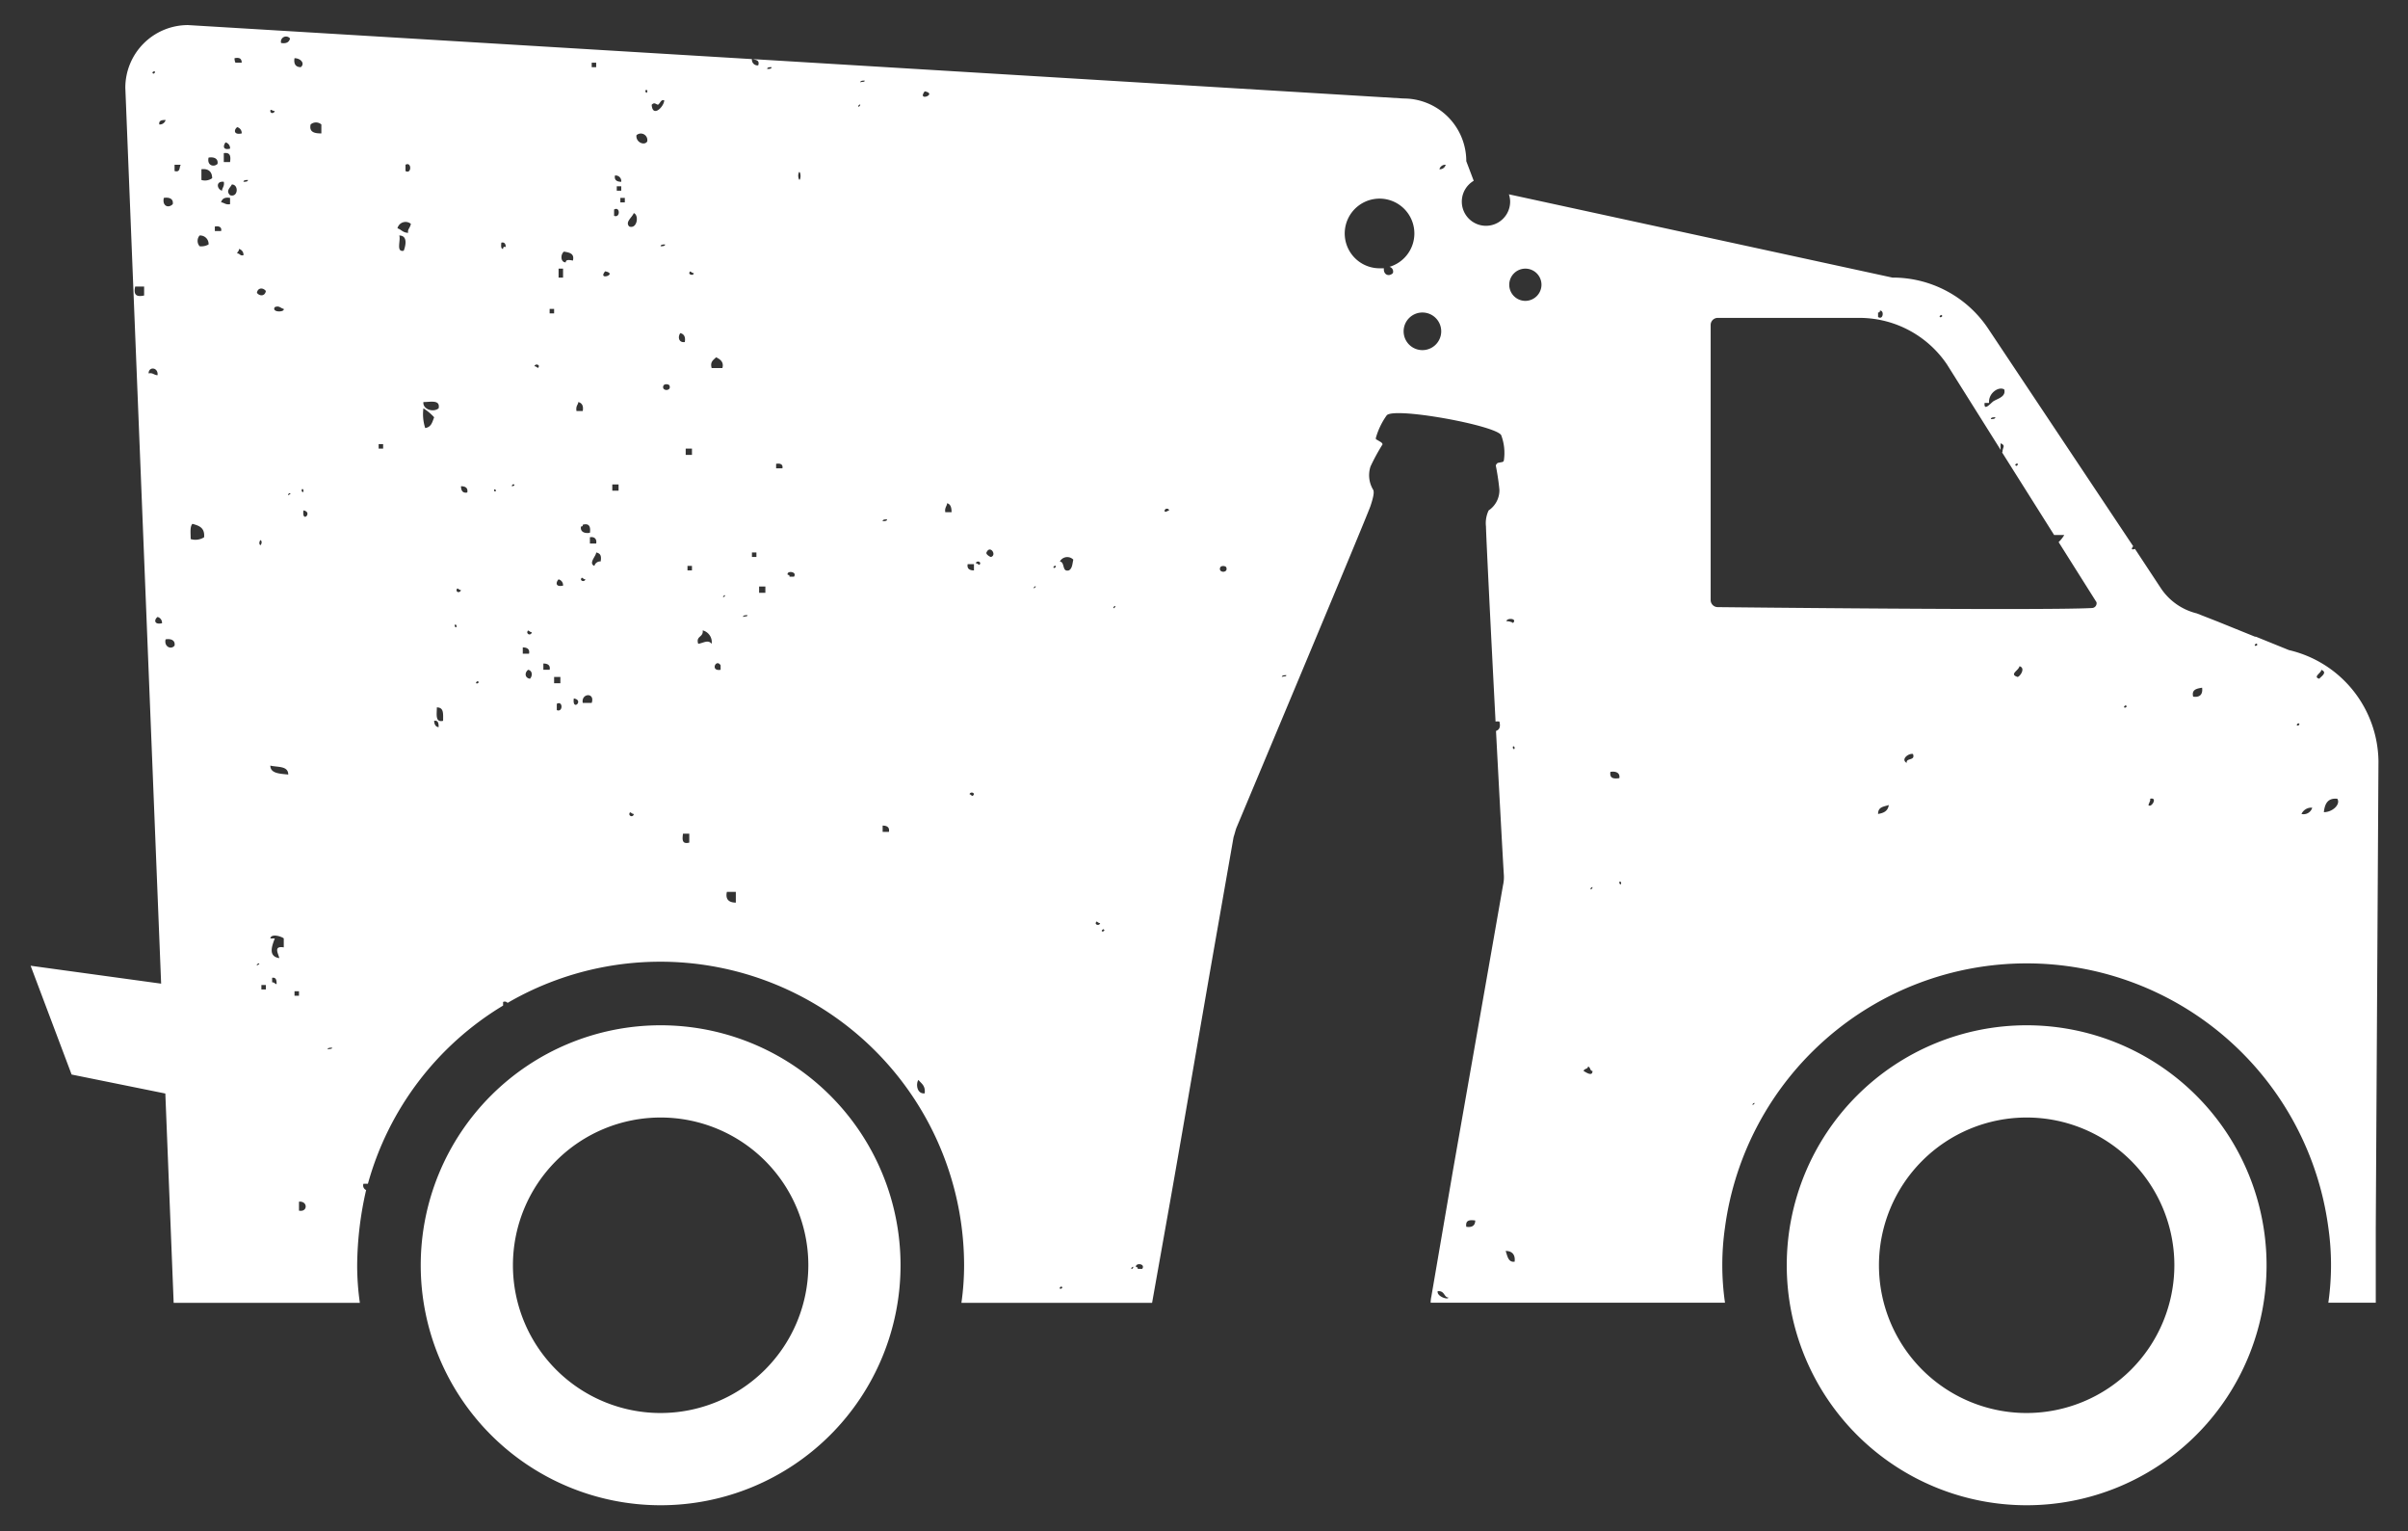 <?xml version="1.0" encoding="UTF-8"?>
<svg xmlns="http://www.w3.org/2000/svg" id="Ebene_1" data-name="Ebene 1" viewBox="0 0 269 171">
  <rect x="0" y="0" width="269" height="171" fill="#333333" stroke="none"/>
  <path d="M73.8,114.5a26.8,26.8,0,1,0,26.8,26.8A26.8,26.8,0,0,0,73.8,114.5Zm0,43.3a16.5,16.5,0,1,1,16.5-16.5A16.52,16.52,0,0,1,73.8,157.8Z" fill="#fff"></path>
  <path d="M226.4,114.5a26.8,26.8,0,1,0,26.8,26.8A26.8,26.8,0,0,0,226.4,114.5Zm0,43.3a16.5,16.5,0,1,1,16.5-16.5A16.52,16.52,0,0,1,226.4,157.8Z" fill="#fff"></path>
  <path d="M255.7,72.6,252,71.1h-.1l-4.2-1.7-2.3-.9a6.74,6.74,0,0,1-4-2.8l-2.9-4.4c-.3.1-.5.1-.2-.3L222.1,36.7A12.8,12.8,0,0,0,211.4,31l-42.84-9.3a2.63,2.63,0,0,1,.14.8,2.7,2.7,0,1,1-4.07-2.31L163.8,18a7,7,0,0,0-7-7L84.1,6.6c.3.1.8.1.6.7a.63.63,0,0,1-.7-.7L21,2.8a7,7,0,0,0-7,7l4,100.05-14.58-2L8,120l10.47,2.12.93,23.38H40.2a29.66,29.66,0,0,1-.3-4.2,38.62,38.62,0,0,1,1-8.4.56.56,0,0,1-.3-.7h.5a33.7,33.7,0,0,1,15.1-19.9v-.4a.4.4,0,0,1,.5.1,33.94,33.94,0,0,1,51,29.3,29.66,29.66,0,0,1-.3,4.2h21.3l2.1-11.8c1.8-10.2,3.5-20.3,5.3-30.5l1.7-9.7c.1-.3.2-.7.3-1,1.8-4.3,14.6-34.8,15-36s.4-1.6.3-1.8a3.14,3.14,0,0,1-.3-2.6,22,22,0,0,1,1.3-2.4c.1-.1,0-.2-.1-.3l-.5-.3c-.1,0-.1-.1-.1-.2a8.1,8.1,0,0,1,1.2-2.5c.7-1,12.2,1.1,12.8,2.2a5.62,5.62,0,0,1,.3,2.8.22.22,0,0,1-.2.2l-.5.1c-.1.1-.2.2-.2.3.1.5.3,1.6.4,2.7a2.71,2.71,0,0,1-1.2,2.3,3.28,3.28,0,0,0-.3,1.8c0,.73.54,11.62,1.07,21.78a1.6,1.6,0,0,1,.43,0c.15.61,0,.91-.38,1.05.39,7.42.76,14.24.88,16.15a4.1,4.1,0,0,1-.1,1.1l-1.7,9.7-3.9,22.2-2.4,14a3.34,3.34,0,0,0-.08.7H192.7a29.55,29.55,0,0,1,0-8.4,34,34,0,0,1,67.4,0,29.55,29.55,0,0,1,0,8.4h5.3v-8.4l.3-52.1A12.92,12.92,0,0,0,255.7,72.6ZM33.9,57c1.1.2-.2,1.5,0,0Zm0-2.2c0,.3-.2.1-.2,0C33.7,54.5,33.9,54.6,33.9,54.8Zm-1-48.3c.7,0,1.2.6.7,1C33,7.5,32.8,7.1,32.9,6.5Zm.5,104.2v.5h-.5v-.5ZM32.4,4.3c-.1.4-.4.6-1,.5A.57.57,0,0,1,32.4,4.3Zm-.2,51c-.1-.1.2-.3.2-.2C32.6,55.1,32.2,55.3,32.2,55.3Zm-.5-20.8c.1.4-1.4.4-1-.2C31.2,34.1,31.3,34.4,31.7,34.5Zm-1-22.1c-.1.3-.5.3-.5,0S30.4,12.4,30.7,12.4Zm1.5,74.1c-.9-.1-2-.1-2-1C31,85.7,32.2,85.5,32.2,86.5Zm-.5,18.3v1c-1.2-.2-.6.7-.5,1.2-1.3-.2-.8-1.4-.5-2.2h-.5C30.3,104.2,31.5,104.6,31.7,104.8Zm-.8,5.1c-.2,0-.2-.2-.5-.2v-.5C30.9,109.1,30.9,109.6,30.9,109.9ZM29.7,32.5c-.1.6-.7.6-1,.2C28.8,32.1,29.4,32.1,29.7,32.5ZM29.2,110h.5v.5h-.5ZM29,60.5c.1-.4.3,0,.2.2C29.1,61.1,28.9,60.7,29,60.5Zm-.1,47.1c.2,0-.1.2-.2.2S28.9,107.5,28.9,107.6ZM27.7,20.1c0,.2-.3.2-.5.2C27.2,20.1,27.5,20.1,27.7,20.1Zm-.5,8.4c-.4.1-.4-.2-.7-.2,0-.2.2-.2.2-.5A.67.67,0,0,1,27.2,28.5Zm-.7-14.3a.67.67,0,0,1,.5.7C26.1,15.1,26.1,14.5,26.5,14.2ZM27,7h-.7a1.09,1.09,0,0,1-.1-.5C26.7,6.4,27,6.5,27,7ZM25.7,21.8c-.5-.5,0-.8.2-1.2C26.7,20.6,26.6,22.1,25.7,21.8Zm0,.3v.7c-.5.1-.7-.2-1-.2C24.8,22.2,25.1,22,25.7,22.1Zm-.5-6.2a.67.67,0,0,1,.5.7C24.9,16.8,24.9,16.3,25.2,15.9ZM25,17.1c.7-.1.8.3.7,1H25Zm0,3.2c.1.5-.2.7-.2,1C24.2,21.1,24.1,20.2,25,20.3Zm-.3,5.5H24v-.5C24.5,25.2,24.8,25.4,24.7,25.8Zm-1.4-8.2c.6-.1,1.1.1,1,.7C23.9,18.7,23.1,18.5,23.3,17.6Zm-.8,1.3c.8-.1,1.2.3,1.2,1a1.38,1.38,0,0,1-1.2.2Zm-.2,7.4a.94.94,0,0,1,1,1,1.64,1.64,0,0,1-1,.2A.91.91,0,0,1,22.3,26.3Zm-.8,32.2c.7.2,1.4.4,1.3,1.5a1.81,1.81,0,0,1-1.5.2C21.3,59.5,21.2,58.8,21.5,58.5Zm-2-40.1h.7c-.2.2,0,.9-.7.7Zm-.2,4.4c-.5.5-1.2.2-1-.7C18.9,22,19.4,22.2,19.3,22.8Zm.2,49.3c-.4.5-1.2.1-1-.7C19.1,71.3,19.6,71.5,19.5,72.1Zm-1-58.7a.67.67,0,0,1-.7.5C17.7,13.4,18.2,13.4,18.5,13.4ZM17.3,8c.1.1-.2.3-.2.2C16.9,8.1,17.2,7.9,17.3,8ZM16.1,33c-.9.2-1.2-.1-1-1h1Zm.5,8.7c0-.8,1.1-.7,1,.2C17.2,41.9,17.1,41.6,16.6,41.7Zm1,27.2a.67.67,0,0,1,.5.7C17.2,69.8,17.2,69.2,17.6,68.9Zm15.8,66.3v-1C34.4,134.1,34.4,135.4,33.4,135.2ZM35.9,14.9c-.7,0-1.4-.1-1.2-1a.91.91,0,0,1,1.2,0Zm.7,102.3c0-.2.3-.2.5-.2C37.1,117.2,36.8,117.1,36.6,117.2ZM49,45.6c-.6.5-1.8.1-1.7-.7C48.1,44.9,49.2,44.6,49,45.6ZM45.3,18.4c.7-.4.7,1.1,0,.7ZM42.8,50.1h-.5v-.5h.5ZM45.1,28c-.9.2-.3-1.2-.5-1.7C45.6,26.3,45.3,27.5,45.1,28Zm.5-2c-.6,0-.8-.4-1.2-.5a.93.93,0,0,1,1.5-.5C45.8,25.5,45.5,25.6,45.6,26Zm1.9,21.8a5,5,0,0,1-.2-2.2,5.8,5.8,0,0,1,1.2,1C48.3,47.1,48.2,47.7,47.5,47.8Zm1,32.7c.5-.1.5.4.5.7C48.7,81.2,48.5,80.9,48.5,80.5Zm1,0c-.9.2-.7-.7-.7-1.5C49.6,79,49.5,79.7,49.5,80.5Zm1.3-10.6c0-.3.2-.1.2,0C51,70.2,50.8,70,50.8,69.9Zm.2-4c.1-.4.2,0,.5,0C51.4,66.2,51,66.2,51,65.9ZM52.2,55c-.5.1-.7-.2-.7-.7C52,54.3,52.3,54.5,52.2,55Zm1,21.3c-.1-.1.2-.3.2-.2C53.6,76.2,53.3,76.4,53.2,76.3Zm2-21.5c0-.3.2-.1.2,0S55.2,54.9,55.2,54.8Zm1-27c-.3,0-.2-.5-.2-.7.4-.1.5.2.5.5C56.3,27.5,56.2,27.6,56.2,27.8Zm12.5-8.2a.63.63,0,0,1,.7.7C68.9,20.3,68.6,20.1,68.7,19.6Zm.7,1.2v.5h-.5v-.5ZM66.1,7h.5v.5h-.5Zm.5,53.7h-.7V60C66.4,59.9,66.7,60.2,66.6,60.7Zm-.7-1.2c-.6.1-1.1-.1-1-.7.2,0,.2-.1.2-.2C65.8,58.4,66,58.8,65.9,59.5ZM64.6,44.9c.4.1.6.4.5,1h-.7C64.3,45.3,64.6,45.2,64.6,44.9ZM61.4,34.5h.5V35h-.5ZM57.2,54.3c-.1-.1.2-.3.2-.2C57.6,54.2,57.3,54.3,57.2,54.3Zm1.2,18c.5,0,.8.2.7.7h-.7Zm.8,3.5c-.6-.1-.6-.7-.2-1C59.5,74.9,59.5,75.5,59.2,75.8Zm-.3-5.2c.1-.4.2,0,.5,0A.25.25,0,0,1,58.9,70.6Zm.8-29.7c.1-.3.5-.2.5,0C60.1,41.3,60,40.9,59.7,40.9Zm1.7,33.9h-.7v-.7C61.2,74.1,61.5,74.3,61.4,74.8Zm.5.8h.7v.7h-.7Zm.3,3.7v-.7C62.9,78.2,62.9,79.6,62.2,79.3Zm.2-14.6a.67.67,0,0,1,.5.7C62,65.6,62.1,65,62.4,64.7ZM62.9,31h-.5V30h.5ZM64,29.1c-.5-.1-.8-.1-.8.2-.6,0-.6-.9-.2-1.2C63.6,28.2,64.2,28.3,64,29.1ZM64.1,78c1.2.2-.2,1.5,0,0Zm.8-13.3c.1-.4.2,0,.5,0C65.3,65,64.9,64.9,64.9,64.7Zm1.2,13.8h-1C64.9,77.4,66.5,77.3,66.1,78.5Zm1-15.8a.67.67,0,0,0-.7.5c-.7-.3.2-1.1.2-1.5C67.1,61.8,67.2,62.1,67.1,62.7Zm.5-32.4c1.5.3-.9,1.1,0,0Zm1.5,24.5h-.7v-.7h.7Zm-.5-30.7v-.7C69.3,23,69.3,24.4,68.6,24.1Zm1.2-1.5h-.5v-.5h.5Zm.5,68.3c.1-.4.2,0,.5,0A.25.25,0,0,1,70.3,90.9Zm0-65.6c-.5-.5.3-1,.5-1.5C71.4,24,71.2,25.6,70.3,25.3Zm.8-10.2a.73.73,0,0,1,1.2.7C72,16.3,71,15.9,71.1,15.1Zm1.2-4.9c0,.3-.2.1-.2,0C72.1,9.9,72.4,10.1,72.3,10.2Zm.5,1.5c.3-.3.4-.1.7,0,.3-.2.3-.6.7-.5C74.2,11.9,72.9,13.2,72.8,11.7Zm1.5,15.6c0,.2-.3.2-.5.2C73.8,27.3,74.1,27.3,74.3,27.3Zm-.2,15.8c.1-.3.7-.2.7,0C75,43.7,73.9,43.7,74.1,43.1ZM76,37.2c.4.1.6.4.5,1C75.8,38.3,75.7,37.6,76,37.2Zm1,56.9c-.8.2-.8-.3-.7-1H77Zm.3-30.4h-.5v-.5h.5Zm0-12.9h-.7v-.7h.7ZM77,30.5c.1-.4.2,0,.5,0C77.5,30.8,77,30.7,77,30.5Zm1,41.4c-.3-.9.6-.7.5-1.5a1.35,1.35,0,0,1,1,1.5C79.1,71.4,78.6,71.8,78,71.9Zm2.5,2.9c-1.2.2-.5-1.3,0-.5Zm.2-33.7H79.5c-.2-.7.2-.9.5-1.2C80.4,40.1,80.9,40.4,80.7,41.1Zm.1,25.6c-.1-.1.2-.3.2-.2S80.8,66.7,80.8,66.7Zm1.4,34.1c-.7,0-1.2-.3-1-1.2h1ZM83,68.9c0-.2.3-.2.5-.2C83.5,68.9,83.2,68.8,83,68.9Zm1.5-6.7H84v-.5h.5Zm1,4h-.7v-.7h.7Zm.2-58.5c0-.2.3-.2.5-.2C86.2,7.7,85.9,7.7,85.7,7.7Zm1.7,44.6h-.7v-.5C87.2,51.7,87.5,51.9,87.4,52.3Zm1.3,12.1h-.5c0-.2-.1-.2-.2-.2C87.8,63.7,89.1,63.8,88.7,64.4Zm.7-44.5c-.1.5-.3-.2-.2-.5C89.3,18.9,89.5,19.5,89.4,19.9Zm6.5-8c-.1-.1.2-.3.2-.2S95.9,12,95.9,11.9Zm.2-2.7c0-.2.3-.2.5-.2C96.6,9.2,96.3,9.1,96.1,9.2Zm3,48.8c0,.2-.3.2-.5.2C98.6,58,98.9,58,99.1,58Zm.2,34.9h-.7v-.7C99.1,92.2,99.4,92.4,99.3,92.9Zm4,29.2c-.9.1-1-1.1-.7-1.5C102.9,121,103.4,121.2,103.3,122.1Zm0-111.9c1.5.3-.9,1.2,0,0Zm2.3,47c-.1-.5.2-.7.2-1,.4.1.5.5.5,1Zm2.7,31.5c.1-.3.5-.2.5,0C108.6,89.1,108.5,88.7,108.3,88.7Zm.5-25c-.5,0-.8-.2-.7-.7h.7Zm.2-.8c.1-.3.5-.2.5,0C109.4,63.3,109.3,62.9,109,62.9Zm1.7-.7c-.1,0-.6-.3-.5-.5C110.6,60.8,111.4,62,110.7,62.2Zm4.8,3.5c-.1-.1.2-.3.2-.2S115.5,65.7,115.5,65.7Zm2.2-2.3c-.1-.1.2-.3.2-.2C118.1,63.3,117.7,63.5,117.7,63.4Zm.7,80.5c-.1-.1.2-.3.2-.2C118.8,143.8,118.5,144,118.4,143.9Zm1-80.2c-.8.2-.4-.9-1-1a.94.94,0,0,1,1.5-.2C119.8,62.9,119.8,63.5,119.4,63.7Zm3,39.4c.1-.4.2,0,.5,0C122.8,103.4,122.4,103.3,122.4,103.1Zm.7.9c-.1-.1.2-.3.2-.2C123.5,103.9,123.2,104.1,123.1,104Zm1.3-36.1c-.1-.1.2-.3.2-.2S124.4,68,124.4,67.9Zm2,73.8c-.1-.1.2-.3.2-.2S126.4,141.8,126.4,141.7Zm1.2,0h-.5c0-.2-.1-.2-.2-.2C126.8,141,128,141.1,127.6,141.7ZM130.1,57c.1-.3.5-.2.5,0C130.3,57.1,130.1,57.3,130.1,57Zm6.2,6.4c.1-.3.7-.2.7,0C137.2,64,136.1,64,136.3,63.4Zm6.9,12.2c0-.2.3-.2.5-.2C143.7,75.6,143.4,75.5,143.2,75.6Zm12.4-45.1c-.46.46-1.09.15-1-.54-.13,0-.25,0-.38,0a3.89,3.89,0,1,1,1-.16A.54.54,0,0,1,155.6,30.5Zm3.3,8.6A2.1,2.1,0,1,1,161,37,2.1,2.1,0,0,1,158.9,39.1Zm1.9-20.2a.67.67,0,0,1,.7-.5A.67.67,0,0,1,160.8,18.9Zm-.2,125.3c.8-.1.7.7,1.2.7C161.8,145.2,160.5,144.8,160.6,144.2Zm3.2-7.2c-.1-.7.3-.8,1-.7C164.8,136.9,164.4,137.1,163.8,137Zm61.6-85.2c.1.1-.2.3-.2.2C225,51.9,225.3,51.7,225.4,51.8ZM222.2,45c-.1-1.1,1.1-1.9,1.7-1.5.2.8-.7,1-1.2,1.3-.3.2-1.1,1.2-1,.2Zm.7,1.6c0,.2-.3.2-.5.2C222.4,46.6,222.7,46.6,222.9,46.6Zm-6-11.4c.2.1-.1.3-.2.2S216.9,35.1,216.9,35.2Zm-7.1-.3c.2,0,.2-.1.2-.2.5-.1.4,1.1-.2.7ZM169,69.6c.1-.1-.7-.3-.7-.2C168.2,69,169.6,69,169,69.6Zm-.8,70.1c.7,0,1.1.4,1,1.2C168.5,141,168.4,140.3,168.2,139.7Zm.8-56.2c0-.3.2-.1.2,0C169.2,83.8,169,83.6,169,83.5Zm1.4-49.9a1.8,1.8,0,1,1,1.8-1.8A1.81,1.81,0,0,1,170.4,33.6Zm6.5,86c.1-.3.5-.2.5-.5.3.1.2.5.5.5C177.9,120.3,177.1,119.7,176.9,119.6Zm.8-20.3c-.1-.1.2-.3.2-.2S177.7,99.4,177.7,99.3Zm2.2-13.1c.6-.1,1.1.1,1,.7C180.2,87,179.8,86.9,179.9,86.2Zm1,12.4c0-.3.2-.1.2,0C181.1,98.9,180.9,98.7,180.9,98.6Zm14.9,24.8c-.1-.1.2-.3.2-.2S195.8,123.4,195.8,123.4Zm14-32.5c0-.8.6-.8,1.2-1C210.9,90.6,210.4,90.8,209.8,90.9Zm3.2-5.7c-.7-.4.2-1.1.7-1C214,85,212.9,84.6,213,85.2Zm12.4-9.6c-1-.3.1-.7.2-1.2C226.3,74.6,225.7,75.5,225.4,75.6Zm8.3-7.7c-5.4.3-41.8-.1-41.8-.1a.79.79,0,0,1-.8-.8V36.3a.79.79,0,0,1,.8-.8h15.9a11.82,11.82,0,0,1,9.7,5.2l6,9.55a3.66,3.66,0,0,1,0-.75c.6.3.2.4.2,1,0,0,0,0-.06,0l5.83,9.25h1.13a3.65,3.65,0,0,1-.63.79l4.23,6.71A.53.53,0,0,1,233.7,67.9ZM237.3,79c-.1-.1.2-.3.2-.2C237.7,78.9,237.4,79.1,237.3,79ZM240,89.9l.2-.5v-.2C241.1,89,240.3,90.3,240,89.9Zm5-12.1c-.2-.8.4-.9,1-1C246.1,77.6,245.7,77.9,245,77.8Zm6.9-5.7c-.1-.1.2-.3.2-.2C252.3,72,252,72.2,251.9,72.1Zm4.7,8.9c-.1-.1.2-.3.2-.2C257,80.9,256.7,81.1,256.6,81Zm.5,9.9a1.21,1.21,0,0,1,1.2-.7A1,1,0,0,1,257.1,90.9Zm2-15.1c-.8-.2.3-.7.2-1C260.1,75.1,259.2,75.6,259.1,75.8Zm.5,14.9c.1-.9.4-1.6,1.5-1.5C261.5,89.8,260.6,90.7,259.6,90.7Z" fill="#fff"></path>
</svg>
